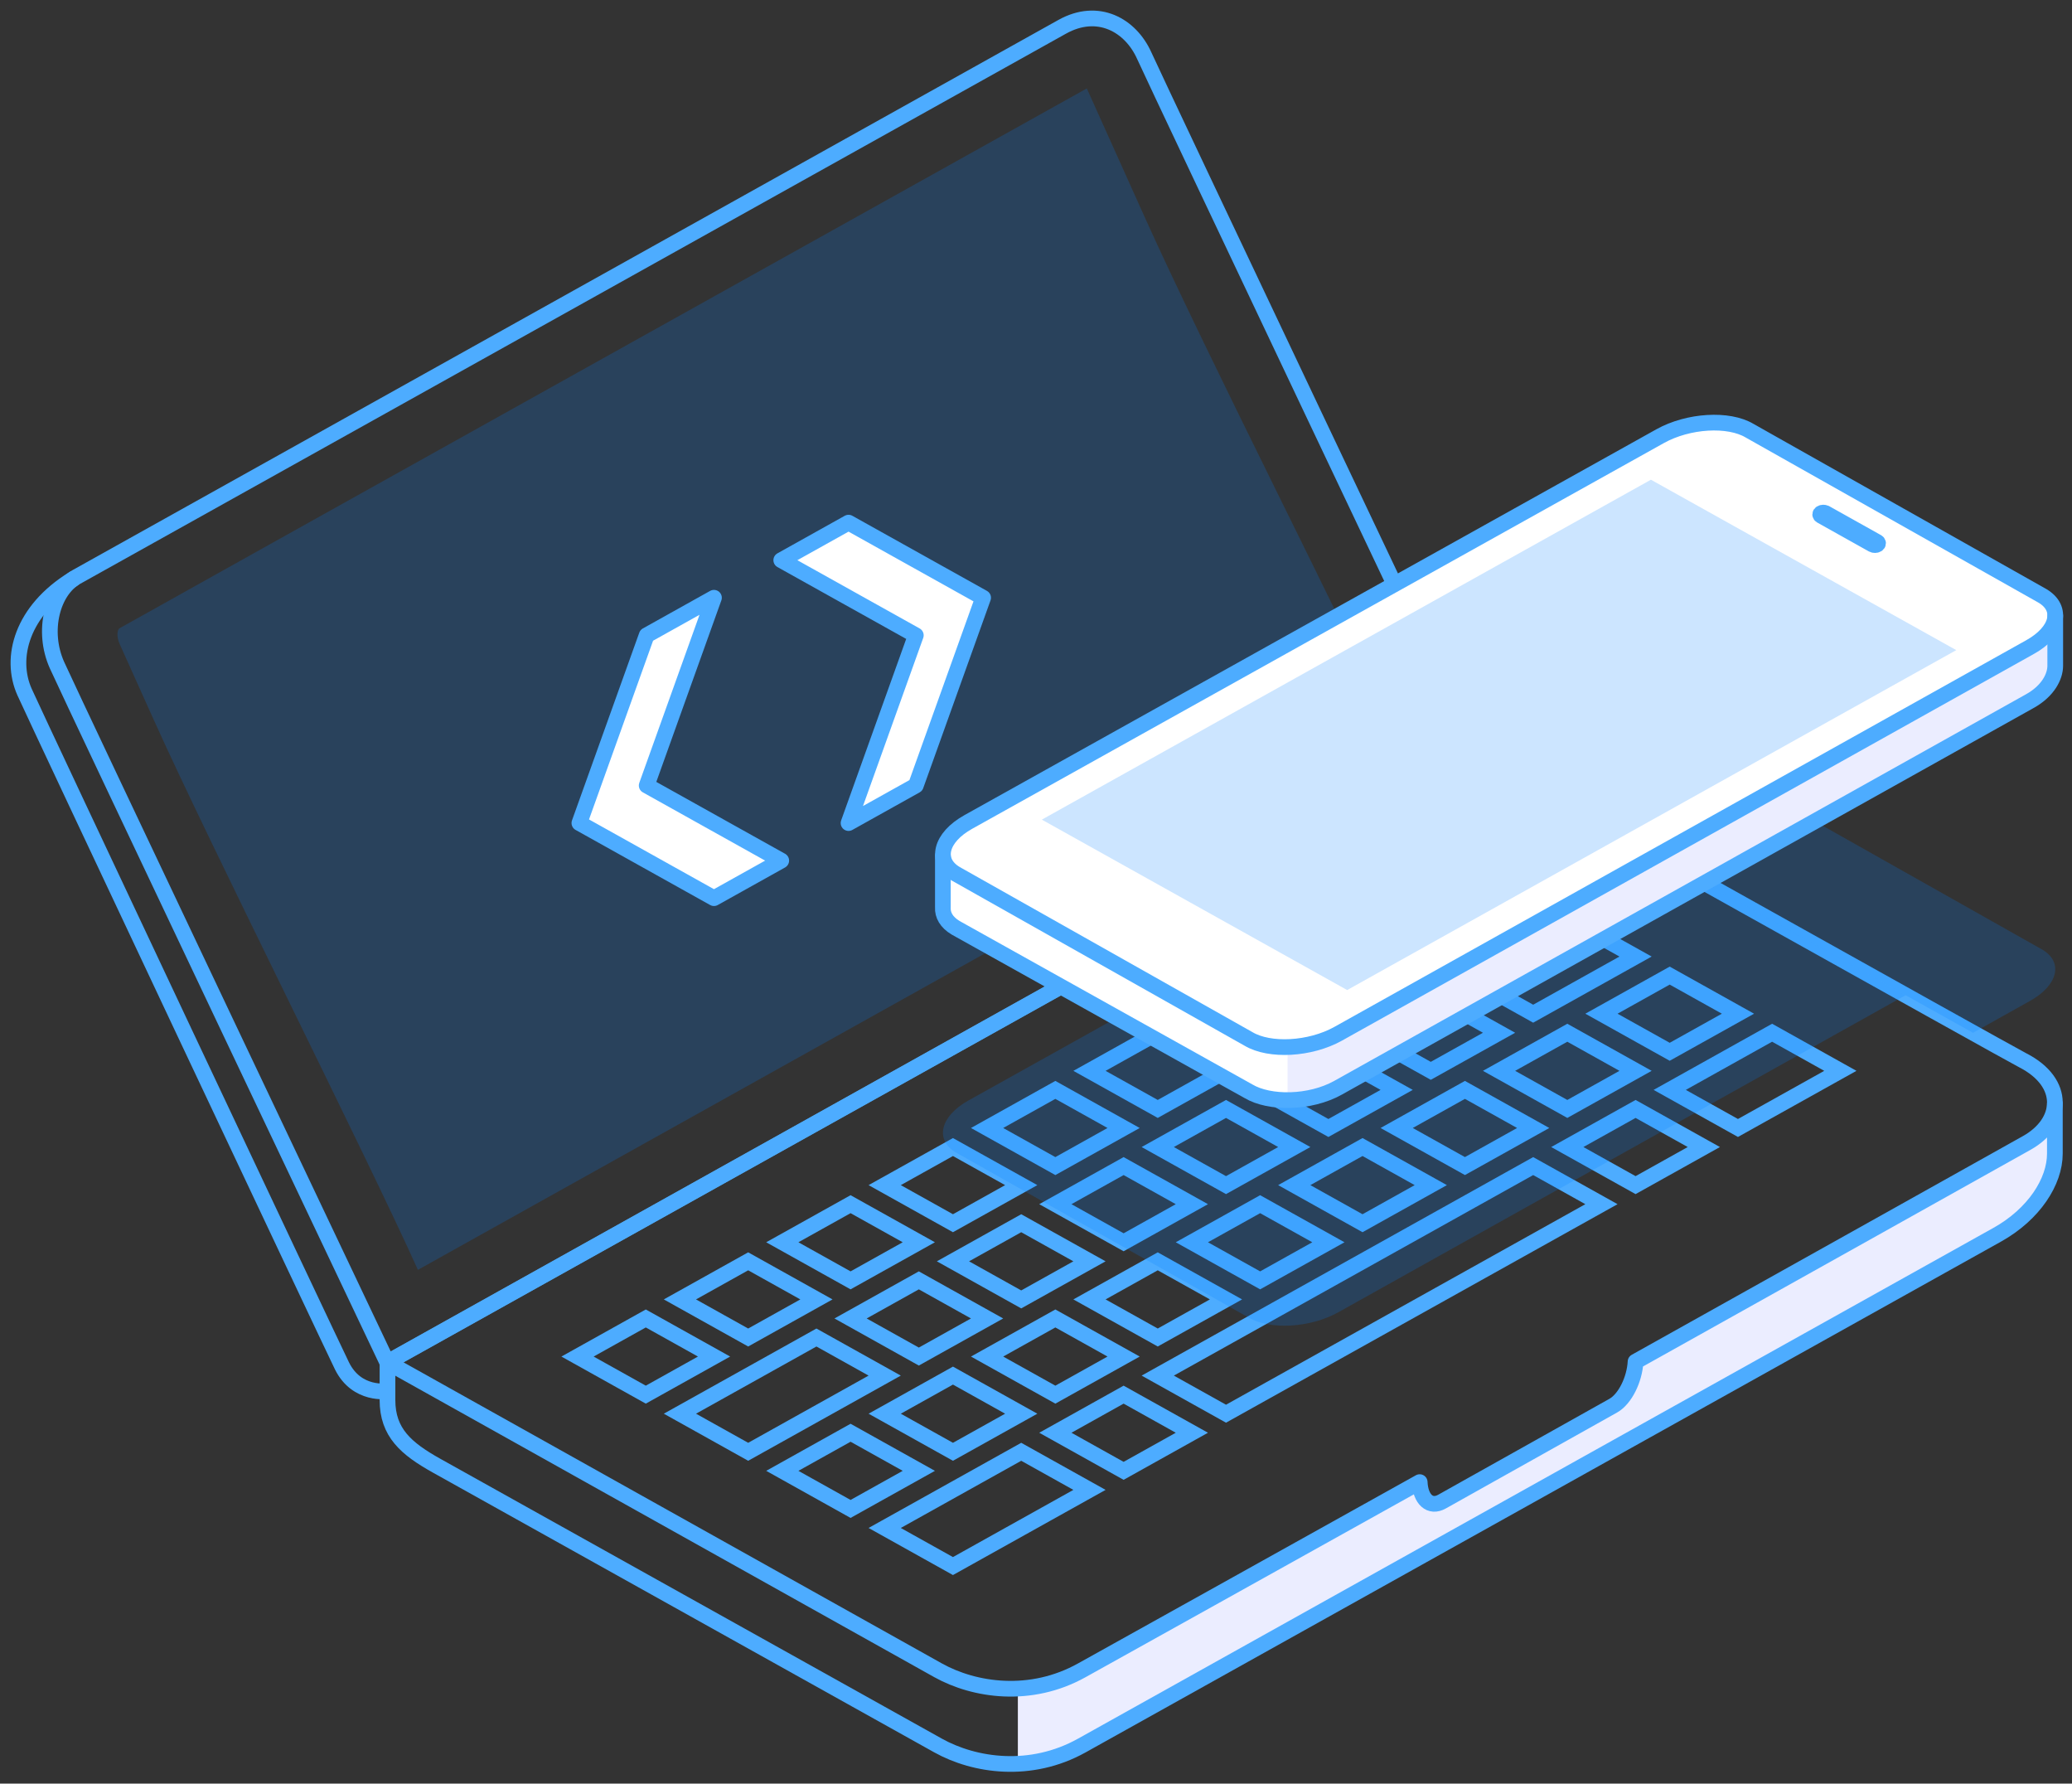<?xml version="1.0" encoding="UTF-8"?>
<svg width="165px" height="142px" viewBox="0 0 165 142" version="1.1" xmlns="http://www.w3.org/2000/svg" xmlns:xlink="http://www.w3.org/1999/xlink">
    <rect x="0" y="0" width="165" height="142" fill="#333333" stroke="none"/>
    <!-- Generator: Sketch 48.2 (47327) - http://www.bohemiancoding.com/sketch -->
    <title>img_build</title>
    <desc>Created with Sketch.</desc>
    <defs></defs>
    <g id="Get-started" stroke="none" stroke-width="1" fill="none" fill-rule="evenodd" transform="translate(-246, -1859)">
        <g id="Group-8" transform="translate(247, 1831)">
            <g id="img_build" transform="translate(0, 29)">
                <g id="3_img_build">
                    <path d="M162.629,86.868 C162.592,88.051 161.809,89.206 160.389,89.999 C159.228,90.646 139.483,101.695 129.245,107.406 C129.165,108.849 128.399,110.389 127.466,110.912 L113.826,118.552 C112.885,119.079 112.117,118.378 112.054,116.998 C102.053,122.579 86.733,131.096 85.154,131.976 C83.474,132.913 81.729,133.348 80.055,133.428 L80.055,139.417 C81.729,139.337 83.474,138.902 85.154,137.965 C89.233,135.689 155.121,98.934 158.047,97.302 C160.972,95.67 162.637,93.071 162.637,90.845 L162.637,86.868 L162.629,86.868 Z" id="Fill-1" fill="#EBEDFF"></path>
                    <path d="M3.541,51.959 C4.77,54.7 29.835,107.462 29.835,107.462 L116.493,59.111 C116.493,59.111 91.218,5.881 90.122,3.436 C89.027,0.99 86.429,-0.452 83.588,1.133 C80.747,2.718 7.032,43.848 5.102,44.924 C3.172,46.002 2.313,49.219 3.541,51.959 Z" id="Stroke-3" stroke="#4DACFF" stroke-width="1.25" stroke-linecap="round" stroke-linejoin="round"></path>
                    <path d="M4.845,45.086 C0.745,47.599 -0.272,51.357 0.956,54.098 C2.012,56.456 25.492,106.246 26.235,107.75 C27.423,110.148 29.856,109.752 29.856,109.752" id="Stroke-5" stroke="#4DACFF" stroke-width="1.25" stroke-linecap="round" stroke-linejoin="round"></path>
                    <path d="M32.278,100.099 C28.262,91.145 15.794,66.419 11.29,56.409 L8.545,50.309 C8.205,49.551 8.398,49.098 8.504,49.027 C9.303,48.566 79.358,9.492 85.547,6.04 C86.17,7.427 87.91,11.293 90.159,16.292 C95.153,27.391 106.371,49.342 109.749,56.874 L32.278,100.099 Z" id="Fill-7" fill="#007DFF" opacity="0.2"></path>
                    <path d="M29.856,107.463 L29.856,110.457 C29.856,113.056 31.335,114.332 33.783,115.698 C36.233,117.064 70.795,136.345 73.699,137.966 C76.603,139.586 81.073,140.242 85.153,137.966 C89.233,135.689 155.121,98.934 158.047,97.302 C160.972,95.67 162.636,93.071 162.636,90.845 L162.636,86.868" id="Stroke-9" stroke="#4DACFF" stroke-width="1.25" stroke-linecap="round" stroke-linejoin="round"></path>
                    <path d="M160.079,83.415 C158.747,82.732 116.516,59.112 116.516,59.112 L29.857,107.463 L73.698,131.977 C76.602,133.597 81.074,134.253 85.154,131.977 C86.732,131.095 102.053,122.579 112.055,116.998 C112.117,118.379 112.885,119.079 113.827,118.552 L127.466,110.912 C128.399,110.39 129.165,108.849 129.245,107.406 C139.483,101.695 159.228,90.647 160.389,89.998 C163.314,88.366 163.56,85.199 160.079,83.415 Z" id="Stroke-11" stroke="#4DACFF" stroke-width="1.25" stroke-linecap="round" stroke-linejoin="round"></path>
                    <polygon id="Stroke-13" stroke="#4DACFF" stroke-width="1.25" points="44.99 107.001 50.426 103.968 55.862 107.001 50.426 110.034"></polygon>
                    <polygon id="Stroke-15" stroke="#4DACFF" stroke-width="1.25" points="53.144 102.452 58.58 105.485 64.015 102.452 58.58 99.419"></polygon>
                    <polygon id="Stroke-17" stroke="#4DACFF" stroke-width="1.25" points="61.297 97.902 66.733 94.87 72.168 97.902 66.733 100.935"></polygon>
                    <polygon id="Stroke-19" stroke="#4DACFF" stroke-width="1.25" points="69.451 93.353 74.887 90.321 80.323 93.353 74.887 96.386"></polygon>
                    <polygon id="Stroke-21" stroke="#4DACFF" stroke-width="1.25" points="77.605 88.804 83.041 91.837 88.476 88.804 83.041 85.771"></polygon>
                    <polygon id="Stroke-23" stroke="#4DACFF" stroke-width="1.25" points="85.759 84.255 91.195 81.222 96.63 84.255 91.195 87.287"></polygon>
                    <polygon id="Stroke-25" stroke="#4DACFF" stroke-width="1.25" points="93.913 79.705 99.348 76.672 104.784 79.705 99.348 82.738"></polygon>
                    <polygon id="Stroke-27" stroke="#4DACFF" stroke-width="1.25" points="102.066 75.156 107.502 78.188 112.938 75.156 107.502 72.123"></polygon>
                    <polygon id="Stroke-29" stroke="#4DACFF" stroke-width="1.25" points="110.221 70.606 115.656 67.573 121.092 70.606 115.656 73.639"></polygon>
                    <polygon id="Stroke-31" stroke="#4DACFF" stroke-width="1.25" points="53.144 111.55 58.58 114.583 69.451 108.518 64.015 105.485"></polygon>
                    <polygon id="Stroke-33" stroke="#4DACFF" stroke-width="1.25" points="66.733 103.968 72.169 100.935 77.604 103.968 72.169 107.002"></polygon>
                    <polygon id="Stroke-35" stroke="#4DACFF" stroke-width="1.25" points="74.887 99.419 80.323 96.386 85.758 99.419 80.323 102.452"></polygon>
                    <polygon id="Stroke-37" stroke="#4DACFF" stroke-width="1.25" points="83.041 94.87 88.477 97.903 93.912 94.87 88.477 91.837"></polygon>
                    <polygon id="Stroke-39" stroke="#4DACFF" stroke-width="1.25" points="91.195 90.32 96.631 87.288 102.066 90.32 96.631 93.353"></polygon>
                    <polygon id="Stroke-41" stroke="#4DACFF" stroke-width="1.25" points="99.348 85.771 104.784 82.738 110.22 85.771 104.784 88.804"></polygon>
                    <polygon id="Stroke-43" stroke="#4DACFF" stroke-width="1.25" points="107.502 81.222 112.938 84.254 118.374 81.222 112.938 78.189"></polygon>
                    <polygon id="Stroke-45" stroke="#4DACFF" stroke-width="1.25" points="115.656 76.672 123.81 72.122 129.245 75.155 121.092 79.705"></polygon>
                    <polygon id="Stroke-47" stroke="#4DACFF" stroke-width="1.25" points="61.298 116.1 66.733 113.067 72.169 116.1 66.733 119.133"></polygon>
                    <polygon id="Stroke-49" stroke="#4DACFF" stroke-width="1.25" points="69.451 111.551 74.887 114.583 80.323 111.551 74.887 108.517"></polygon>
                    <polygon id="Stroke-51" stroke="#4DACFF" stroke-width="1.25" points="77.605 107.001 83.041 103.968 88.477 107.001 83.041 110.034"></polygon>
                    <polygon id="Stroke-53" stroke="#4DACFF" stroke-width="1.25" points="85.759 102.452 91.195 99.419 96.63 102.452 91.195 105.485"></polygon>
                    <polygon id="Stroke-55" stroke="#4DACFF" stroke-width="1.25" points="93.912 97.902 99.349 100.935 104.784 97.902 99.349 94.87"></polygon>
                    <polygon id="Stroke-57" stroke="#4DACFF" stroke-width="1.25" points="102.066 93.353 107.502 90.32 112.938 93.353 107.502 96.386"></polygon>
                    <polygon id="Stroke-59" stroke="#4DACFF" stroke-width="1.25" points="110.221 88.804 115.657 85.771 121.092 88.804 115.657 91.836"></polygon>
                    <polygon id="Stroke-61" stroke="#4DACFF" stroke-width="1.25" points="118.374 84.254 123.81 87.287 129.245 84.254 123.81 81.221"></polygon>
                    <polygon id="Stroke-63" stroke="#4DACFF" stroke-width="1.25" points="126.528 79.705 131.964 76.672 137.399 79.705 131.964 82.737"></polygon>
                    <polygon id="Stroke-65" stroke="#4DACFF" stroke-width="1.25" points="69.451 120.648 74.887 123.681 85.759 117.616 80.323 114.583"></polygon>
                    <polygon id="Stroke-67" stroke="#4DACFF" stroke-width="1.25" points="83.041 113.067 88.477 110.034 93.912 113.067 88.477 116.1"></polygon>
                    <polygon id="Stroke-69" stroke="#4DACFF" stroke-width="1.25" points="91.195 108.518 121.092 91.837 126.528 94.87 96.631 111.551"></polygon>
                    <polygon id="Stroke-71" stroke="#4DACFF" stroke-width="1.25" points="123.81 90.32 129.246 93.353 134.681 90.32 129.246 87.287"></polygon>
                    <polygon id="Stroke-73" stroke="#4DACFF" stroke-width="1.25" points="131.964 85.771 140.118 81.22 145.553 84.254 137.399 88.803"></polygon>
                    <path d="M75.105,90.743 L98.423,103.892 C100.106,104.897 103.321,104.728 105.553,103.487 L150.748,78.235 C141.559,73.112 127.943,65.501 120.976,61.606 L76.116,86.616 C73.883,87.856 73.422,89.738 75.105,90.743" id="Fill-75" fill="#007DFF" opacity="0.2"></path>
                    <polygon id="Fill-77" fill="#FFFFFF" points="50.497 49.579 45.138 64.527 55.855 70.507 61.213 67.517 50.497 61.538 55.855 46.589"></polygon>
                    <polygon id="Stroke-79" stroke="#4DACFF" stroke-width="1.25" stroke-linecap="round" stroke-linejoin="round" points="50.497 49.579 45.138 64.527 55.855 70.507 61.213 67.517 50.497 61.538 55.855 46.589"></polygon>
                    <polygon id="Fill-81" fill="#FFFFFF" points="61.214 43.6 66.572 40.61 77.289 46.589 71.93 61.538 66.572 64.528 71.93 49.579"></polygon>
                    <polygon id="Stroke-83" stroke="#4DACFF" stroke-width="1.25" stroke-linecap="round" stroke-linejoin="round" points="61.214 43.6 66.572 40.61 77.289 46.589 71.93 61.538 66.572 64.528 71.93 49.579"></polygon>
                    <path d="M156.116,81.225 L160.649,78.692 C162.881,77.451 163.33,75.614 161.647,74.609 L138.329,61.459 C136.646,60.455 133.444,60.648 131.211,61.888 L126.34,64.605 C135.73,69.854 149.417,77.5 156.116,81.225" id="Fill-85" fill="#007DFF" opacity="0.2"></path>
                    <path d="M162.661,48.021 C162.673,47.419 162.346,46.858 161.647,46.44 L138.33,33.291 C136.647,32.286 133.443,32.479 131.211,33.72 L76.115,64.436 C74.723,65.21 74.021,66.233 74.096,67.137 L74.084,67.14 L74.084,71.24 C74.05,71.856 74.377,72.432 75.096,72.862 L98.414,85.875 C100.097,86.88 103.313,86.847 105.544,85.606 L160.641,54.821 C162.11,54.005 162.666,52.844 162.666,52.004 L162.666,48.021 L162.661,48.021 Z" id="Fill-87" fill="#FFFFFF"></path>
                    <path d="M160.649,50.524 L105.553,81.308 C104.366,81.967 102.901,82.324 101.536,82.363 L101.536,86.586 C102.898,86.583 104.36,86.265 105.545,85.606 L160.64,54.822 C162.109,54.005 162.665,52.844 162.665,52.004 L162.665,48.02 L162.665,49.532 C162.659,50.384 161.963,49.793 160.649,50.524" id="Fill-89" fill="#EBEDFF"></path>
                    <path d="M138.329,33.291 L161.648,46.44 C163.331,47.445 162.881,49.282 160.649,50.523 L105.553,81.308 C103.321,82.548 100.105,82.717 98.422,81.713 L75.104,68.563 C73.422,67.559 73.883,65.677 76.115,64.437 L131.211,33.72 C133.444,32.479 136.647,32.286 138.329,33.291 Z" id="Stroke-91" stroke="#4DACFF" stroke-width="1.25" stroke-linecap="round" stroke-linejoin="round"></path>
                    <path d="M74.084,67.14 L74.084,71.24 C74.049,71.856 74.377,72.432 75.096,72.862 L98.414,85.875 C100.097,86.88 103.312,86.847 105.544,85.606 L160.64,54.821 C162.109,54.005 162.665,52.844 162.665,52.004 L162.665,48.02" id="Stroke-93" stroke="#4DACFF" stroke-width="1.25" stroke-linecap="round" stroke-linejoin="round"></path>
                    <g id="Group-98" transform="translate(143.743, 39.584)">
                        <path d="M4.74,2.565 L0.629,0.265 C0.53,0.21 0.371,0.213 0.275,0.27 C0.179,0.328 0.181,0.42 0.279,0.475 L4.39,2.774 C4.489,2.829 4.647,2.827 4.743,2.769 C4.84,2.712 4.838,2.619 4.74,2.565" id="Fill-95" fill="#EBEDFF"></path>
                        <path d="M4.74,2.565 L0.629,0.265 C0.53,0.21 0.371,0.213 0.275,0.27 C0.179,0.328 0.181,0.42 0.279,0.475 L4.39,2.774 C4.489,2.829 4.647,2.827 4.743,2.769 C4.84,2.712 4.838,2.619 4.74,2.565" id="Stroke-97" stroke="#4DACFF" stroke-width="1.25" stroke-linecap="round" stroke-linejoin="round"></path>
                    </g>
                    <polygon id="Fill-99" fill="#007DFF" opacity="0.2" points="81.964 64.255 130.468 37.192 154.784 50.759 106.28 77.822"></polygon>
                </g>
            </g>
        </g>
    </g>
</svg>